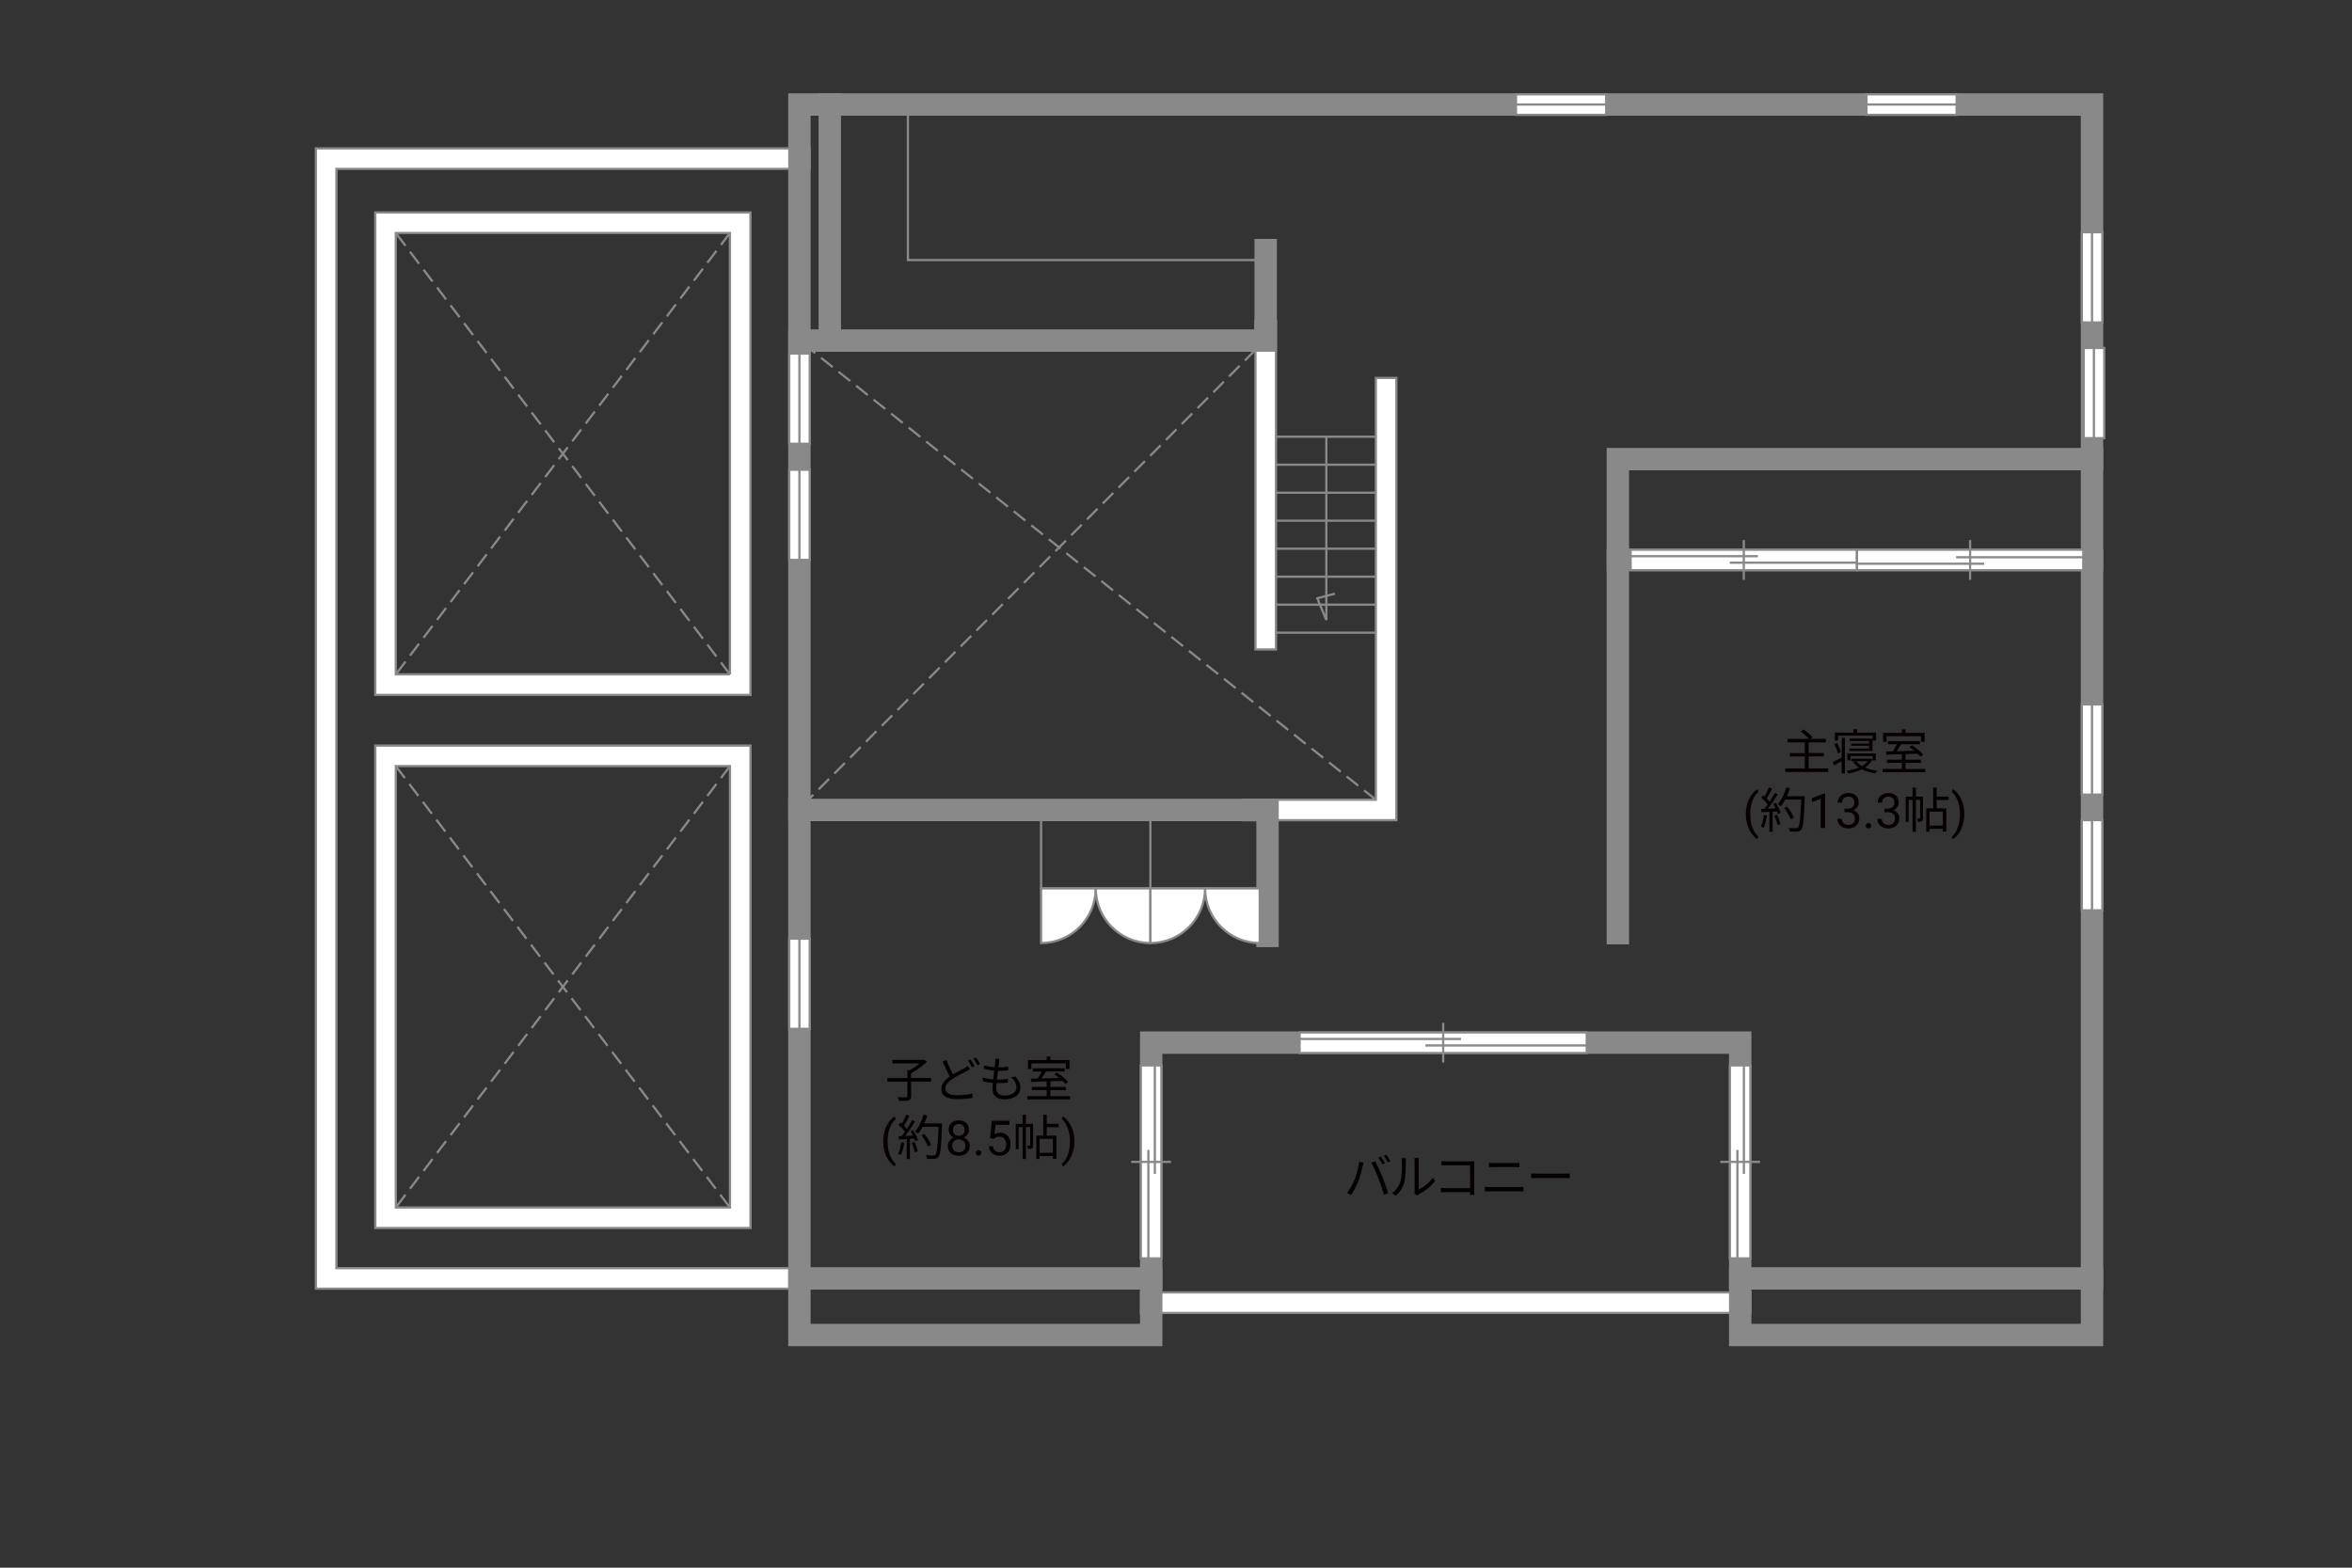 <?xml version="1.0" encoding="UTF-8"?>
<svg xmlns="http://www.w3.org/2000/svg" viewBox="0 0 630 420">
  <rect x="0" y="0" width="630" height="420" fill="#333333" stroke="none"/>
  <defs>
    <style>
      .cls-1 {
        fill: #040000;
      }

      .cls-2 {
        fill: #060001;
      }

      .cls-3 {
        stroke-dasharray: 0 0 4 2;
      }

      .cls-3, .cls-4, .cls-5 {
        stroke-width: .6px;
      }

      .cls-3, .cls-4, .cls-5, .cls-6 {
        stroke: #898989;
      }

      .cls-3, .cls-5, .cls-6 {
        fill: none;
      }

      .cls-4 {
        fill: #fff;
      }

      .cls-6 {
        stroke-linecap: square;
        stroke-width: 6px;
      }
    </style>
  </defs>
  <g id="kan">
    <line class="cls-5" x1="341.77" y1="117" x2="371.15" y2="117"/>
    <line class="cls-5" x1="341.77" y1="124.5" x2="371.15" y2="124.5"/>
    <line class="cls-5" x1="341.77" y1="132" x2="371.15" y2="132"/>
    <line class="cls-5" x1="341.77" y1="139.5" x2="371.15" y2="139.5"/>
    <line class="cls-5" x1="341.77" y1="147" x2="371.15" y2="147"/>
    <line class="cls-5" x1="341.77" y1="154.5" x2="371.15" y2="154.5"/>
    <line class="cls-5" x1="341.77" y1="162" x2="371.15" y2="162"/>
    <line class="cls-5" x1="341.77" y1="169.5" x2="371.15" y2="169.5"/>
    <polyline class="cls-5" points="355.27 117 355.27 166.12 352.86 160.29 357.57 159.04"/>
    <rect class="cls-5" x="278.86" y="217" width="60.67" height="21"/>
    <path class="cls-5" d="m339.02,69.67h-95.83V28"/>
    <line class="cls-3" x1="195.52" y1="62.42" x2="106.02" y2="180.67"/>
    <line class="cls-3" x1="195.52" y1="180.67" x2="106.02" y2="62.42"/>
    <line class="cls-3" x1="106.02" y1="205.25" x2="195.52" y2="323.5"/>
    <line class="cls-3" x1="195.52" y1="205.25" x2="106.02" y2="323.5"/>
    <line class="cls-3" x1="368.52" y1="214.25" x2="214.13" y2="91.25"/>
    <line class="cls-3" x1="336.27" y1="93.75" x2="216.77" y2="214"/>
  </g>
  <g id="_外壁" data-name="外壁">
    <path class="cls-4" d="m305.61,346.25v5.5h163.27v-5.5h-163.27Zm68.42-245h-5.5v113s-35.5,0-35.5,0v5.5h41v-118.5Zm-32.25-15.25h-5.5v88h5.5v-88ZM84.61,345.25h129.67v-5.5h-124.17V45.25h126.77v-5.5H84.61v305.5Zm15.92-16.25h100.5v-129.25h-100.5v129.25Zm5.5-123.75h89.5v118.25h-89.5v-118.25ZM201.02,56.92h-100.5v129.25h100.5V56.92Zm-5.5,123.75h-89.5V62.42h89.5v118.25Z"/>
    <polygon class="cls-6" points="214.13 28 214.13 357.67 308.36 357.67 308.36 279.33 466.13 279.33 466.13 357.67 560.36 357.67 560.36 28 214.13 28"/>
    <line class="cls-6" x1="308.36" y1="342.5" x2="214.13" y2="342.5"/>
    <line class="cls-6" x1="466.13" y1="342.5" x2="560.36" y2="342.5"/>
    <polyline class="cls-6" points="433.36 250 433.36 123 560.36 123"/>
    <line class="cls-6" x1="433.36" y1="150" x2="560.36" y2="150"/>
    <polyline class="cls-6" points="214.13 217 339.52 217 339.52 250.75"/>
    <polyline class="cls-6" points="339.02 67 339.02 91.25 214.13 91.25"/>
    <line class="cls-6" x1="222.27" y1="91.25" x2="222.27" y2="28"/>
  </g>
  <g id="_建距" data-name="建距">
    <g>
      <polygon class="cls-4" points="425.02 279.33 425.02 276.6 348.11 276.6 348.11 282.11 425.02 282.11 425.02 279.33"/>
      <line class="cls-5" x1="386.57" y1="284.68" x2="386.57" y2="274.03"/>
      <line class="cls-5" x1="381.8" y1="280.09" x2="425.02" y2="280.09"/>
      <line class="cls-5" x1="348.11" y1="278.35" x2="391.34" y2="278.35"/>
    </g>
    <g>
      <polygon class="cls-4" points="497.4 150 497.4 147.27 436.77 147.27 436.77 152.77 497.4 152.77 497.4 150"/>
      <line class="cls-5" x1="467.09" y1="155.35" x2="467.09" y2="144.69"/>
      <line class="cls-5" x1="463.33" y1="150.75" x2="497.4" y2="150.75"/>
      <line class="cls-5" x1="436.77" y1="149.01" x2="470.85" y2="149.01"/>
    </g>
    <g>
      <polygon class="cls-4" points="558.02 150.04 558.02 152.77 497.4 152.77 497.4 147.27 558.02 147.27 558.02 150.04"/>
      <line class="cls-5" x1="527.71" y1="144.69" x2="527.71" y2="155.35"/>
      <line class="cls-5" x1="523.96" y1="149.29" x2="558.02" y2="149.29"/>
      <line class="cls-5" x1="497.4" y1="151.03" x2="531.47" y2="151.03"/>
    </g>
    <g>
      <polygon class="cls-4" points="466.13 337.13 468.86 337.13 468.86 285.43 463.36 285.43 463.36 337.13 466.13 337.13"/>
      <line class="cls-5" x1="460.78" y1="311.28" x2="471.44" y2="311.28"/>
      <line class="cls-5" x1="465.38" y1="308.08" x2="465.38" y2="337.13"/>
      <line class="cls-5" x1="467.12" y1="285.43" x2="467.12" y2="314.49"/>
    </g>
    <g>
      <polygon class="cls-4" points="308.36 337.13 311.09 337.13 311.09 285.43 305.58 285.43 305.58 337.13 308.36 337.13"/>
      <line class="cls-5" x1="303.01" y1="311.28" x2="313.66" y2="311.28"/>
      <line class="cls-5" x1="307.6" y1="308.08" x2="307.6" y2="337.13"/>
      <line class="cls-5" x1="309.34" y1="285.43" x2="309.34" y2="314.49"/>
    </g>
    <path class="cls-4" d="m293.5,238h-14.64v14.65c8.09,0,14.64-6.56,14.64-14.65Z"/>
    <path class="cls-4" d="m293.5,238h14.64v14.65c-8.08,0-14.64-6.56-14.64-14.65Z"/>
    <path class="cls-4" d="m322.79,238h-14.64v14.65c8.09,0,14.64-6.56,14.64-14.65Z"/>
    <path class="cls-4" d="m322.79,238h14.64v14.65c-8.09,0-14.64-6.56-14.64-14.65Z"/>
    <line class="cls-4" x1="308.14" y1="238" x2="308.14" y2="218.33"/>
    <g>
      <polygon class="cls-4" points="214.13 94.72 211.4 94.72 211.4 118.89 216.9 118.89 216.9 94.72 214.13 94.72"/>
      <line class="cls-5" x1="214.13" y1="118.89" x2="214.13" y2="94.72"/>
    </g>
    <g>
      <polygon class="cls-4" points="214.13 125.85 211.4 125.85 211.4 150.01 216.9 150.01 216.9 125.85 214.13 125.85"/>
      <line class="cls-5" x1="214.13" y1="150.01" x2="214.13" y2="125.85"/>
    </g>
    <g>
      <polygon class="cls-4" points="214.13 251.47 211.4 251.47 211.4 275.64 216.9 275.64 216.9 251.47 214.13 251.47"/>
      <line class="cls-5" x1="214.13" y1="275.64" x2="214.13" y2="251.47"/>
    </g>
    <g>
      <polygon class="cls-4" points="560.36 219.72 557.63 219.72 557.63 243.89 563.13 243.89 563.13 219.72 560.36 219.72"/>
      <line class="cls-5" x1="560.36" y1="243.89" x2="560.36" y2="219.72"/>
    </g>
    <g>
      <polygon class="cls-4" points="560.36 188.72 557.63 188.72 557.63 212.89 563.13 212.89 563.13 188.72 560.36 188.72"/>
      <line class="cls-5" x1="560.36" y1="212.89" x2="560.36" y2="188.72"/>
    </g>
    <g>
      <polygon class="cls-4" points="560.87 93.22 558.14 93.22 558.14 117.39 563.64 117.39 563.64 93.22 560.87 93.22"/>
      <line class="cls-5" x1="560.87" y1="117.39" x2="560.87" y2="93.22"/>
    </g>
    <g>
      <polygon class="cls-4" points="560.36 62.22 557.63 62.22 557.63 86.39 563.13 86.39 563.13 62.22 560.36 62.22"/>
      <line class="cls-5" x1="560.36" y1="86.39" x2="560.36" y2="62.22"/>
    </g>
    <g>
      <polygon class="cls-4" points="524.11 28 524.11 25.27 499.94 25.27 499.94 30.77 524.11 30.77 524.11 28"/>
      <line class="cls-5" x1="499.94" y1="28" x2="524.11" y2="28"/>
    </g>
    <g>
      <polygon class="cls-4" points="430.23 28 430.23 25.27 406.07 25.27 406.07 30.77 430.23 30.77 430.23 28"/>
      <line class="cls-5" x1="406.07" y1="28" x2="430.23" y2="28"/>
    </g>
  </g>
  <g id="_文字" data-name="文字">
    <g>
      <path class="cls-1" d="m364.07,311.26l1.16.25c-.08.29-.18.66-.23.94-.18.82-.64,2.74-1.18,4.07-.48,1.2-1.18,2.54-1.91,3.58l-1.11-.47c.82-1.08,1.55-2.44,2-3.54.56-1.34,1.11-3.32,1.27-4.82Zm3.24.22l1.05-.35c.52.94,1.35,2.73,1.9,4.11.53,1.29,1.22,3.28,1.56,4.45l-1.16.38c-.32-1.33-.92-3.08-1.47-4.47-.52-1.34-1.31-3.15-1.88-4.11Zm3.67.17l-.7.31c-.26-.53-.7-1.31-1.05-1.81l.69-.29c.33.45.81,1.25,1.07,1.78Zm1.46-.53l-.7.31c-.29-.57-.7-1.3-1.08-1.79l.69-.29c.35.47.84,1.29,1.09,1.77Z"/>
      <path class="cls-1" d="m375.14,316.46c.38-1.18.39-3.78.39-5.23,0-.39-.04-.68-.09-.95h1.2c-.01.16-.07.55-.07.94,0,1.44-.05,4.23-.4,5.53-.39,1.39-1.22,2.67-2.31,3.58l-.98-.66c1.09-.78,1.87-1.94,2.26-3.2Zm3.78,2.54v-7.79c0-.49-.07-.87-.08-.96h1.2c-.01.09-.05.47-.05.96v7.5c1.2-.55,2.8-1.73,3.8-3.2l.61.88c-1.12,1.52-2.92,2.86-4.43,3.6-.21.12-.35.22-.44.3l-.69-.57c.05-.21.09-.47.09-.73Z"/>
      <path class="cls-1" d="m387.54,311.16h6.41c.31,0,.7-.01.96-.03-.01.3-.04.7-.04,1.01v6.71c0,.47.04,1.05.05,1.26h-1.17c.01-.14.01-.42.03-.73h-6.36c-.53,0-1.12.03-1.47.05v-1.18c.34.04.9.08,1.44.08h6.38v-6.14h-6.23c-.48,0-1.13.03-1.43.04v-1.16c.43.05,1,.08,1.42.08Z"/>
      <path class="cls-1" d="m399.1,318.04h7.79c.39,0,.81-.03,1.18-.07v1.25c-.39-.04-.83-.06-1.18-.06h-7.79c-.47,0-.92.04-1.36.06v-1.25c.44.03.9.07,1.36.07Zm1.04-6.45h5.56c.47,0,.92-.01,1.29-.05v1.17c-.36-.03-.86-.04-1.29-.04h-5.56c-.46,0-.88.03-1.29.04v-1.17c.42.03.86.05,1.29.05Z"/>
      <path class="cls-1" d="m411.95,314.44h7.12c.65,0,1.12-.04,1.4-.06v1.27c-.26-.01-.81-.06-1.39-.06h-7.14c-.71,0-1.4.03-1.81.06v-1.27c.39.03,1.08.06,1.81.06Z"/>
    </g>
    <g>
      <path class="cls-2" d="m489.71,205.87v.95h-11.49v-.95h5.2v-3.2h-4v-.92h4v-2.85h-4.6v-.95h5.71c-.51-.6-1.43-1.42-2.21-1.99l.78-.55c.83.6,1.87,1.48,2.38,2.09l-.61.44h4.2v.95h-4.62v2.85h4.08v.92h-4.08v3.2h5.27Z"/>
      <path class="cls-2" d="m493.31,197.7h.87v9.52h-.87v-3.35c-.69.4-1.39.81-2,1.17l-.43-.85c.62-.29,1.52-.78,2.43-1.26v-5.23Zm-1.01,4.16c-.14-.68-.57-1.74-.98-2.52l.75-.33c.43.79.85,1.81,1.01,2.48l-.79.36Zm.03-3.47h-.87v-2.11h5.01v-.92h.95v.92h5.1v2.11h-.9v-1.3h-9.28v1.3Zm9.21,5.07c-.44.9-1.14,1.61-2,2.17.96.4,2.11.69,3.32.82-.2.19-.43.55-.52.75-1.35-.18-2.59-.56-3.63-1.1-1.09.55-2.35.91-3.63,1.12-.08-.21-.26-.55-.4-.74,1.13-.16,2.26-.43,3.25-.84-.62-.43-1.14-.94-1.52-1.52l.52-.18h-1.05v-.68h4.98l.16-.04.53.25Zm.05.25v-1.16h-5.93v1.16h-.83v-1.86h7.62v1.86h-.86Zm-.94-3.17v-.73h-4.86v-.6h4.86v-.69h-5.2v-.65h6.1v3.33h-6.16v-.66h5.26Zm-3.46,3.39c.38.49.9.94,1.53,1.3.64-.35,1.17-.78,1.57-1.3h-3.11Z"/>
      <path class="cls-2" d="m515.69,206v.87h-11.44v-.87h5.17v-1.62h-3.99v-.86h3.99v-1.46c-1.57.05-3.03.09-4.17.13l-.05-.88c.53-.01,1.14-.01,1.81-.03.38-.56.79-1.27,1.1-1.88h-2.39v-.86h8.54v.86h-5.04c-.36.61-.79,1.29-1.2,1.86,1.46-.04,3.09-.08,4.72-.13-.43-.35-.88-.69-1.3-.98l.69-.48c1.09.69,2.41,1.74,3.02,2.5l-.73.55c-.2-.23-.46-.51-.77-.79-1.08.04-2.18.08-3.25.1v1.5h4.16v.86h-4.16v1.62h5.29Zm-10.36-7.27h-.92v-2.39h5.02v-.96h.97v.96h5.12v2.39h-.96v-1.5h-9.23v1.5Z"/>
      <path class="cls-2" d="m467.64,218.09c0-.96.13-1.87.38-2.75.26-.88.64-1.68,1.15-2.4s1.03-1.23,1.58-1.52l.24.77c-.62.47-1.12,1.2-1.52,2.17-.4.97-.61,2.06-.65,3.27v.54c0,1.63.29,3.05.89,4.25.36.72.79,1.28,1.28,1.69l-.24.72c-.56-.31-1.1-.84-1.61-1.57-1-1.44-1.5-3.16-1.5-5.16Z"/>
      <path class="cls-2" d="m473.3,218.49c-.18,1.22-.49,2.47-.92,3.3-.16-.12-.55-.3-.75-.36.43-.79.7-1.95.84-3.09l.83.16Zm2.38-3.37c.53.83,1.11,1.94,1.29,2.64l-.77.36c-.05-.22-.13-.47-.25-.74l-1.13.07v5.41h-.87v-5.36l-2.12.1-.08-.87c.26,0,.56-.01.86-.03.29-.34.58-.73.87-1.16-.4-.58-1.09-1.31-1.7-1.86l.49-.64c.13.1.26.22.39.34.43-.73.88-1.7,1.16-2.42l.86.33c-.44.87-.99,1.91-1.48,2.61.31.31.58.62.79.9.53-.82,1.03-1.66,1.39-2.37l.83.36c-.75,1.22-1.79,2.76-2.69,3.87.65-.03,1.37-.06,2.08-.09-.19-.4-.42-.81-.64-1.16l.71-.31Zm.34,3.16c.38.79.75,1.82.87,2.5l-.77.26c-.12-.68-.48-1.72-.83-2.52l.73-.23Zm7.4-4.49c-.23,5.82-.42,7.84-.95,8.48-.3.38-.58.47-1.08.52-.43.04-1.22.03-2-.03-.03-.27-.13-.69-.31-.95.87.08,1.66.08,1.99.08.25,0,.42-.03.56-.19.43-.44.65-2.42.84-7.49h-4.26c-.36.69-.78,1.31-1.21,1.82-.18-.16-.61-.44-.84-.57,1-1.08,1.83-2.78,2.31-4.5l.98.22c-.22.73-.48,1.44-.79,2.12h4.77v.49Zm-3.76,5.72c-.3-.79-1.03-2.08-1.75-3.03l.78-.38c.73.91,1.51,2.15,1.82,2.96l-.84.44Z"/>
      <path class="cls-2" d="m488.87,221.85h-1.18v-7.83l-2.37.87v-1.07l3.36-1.26h.18v9.29Z"/>
      <path class="cls-2" d="m494.02,216.65h.88c.55,0,.99-.15,1.31-.44s.48-.67.48-1.15c0-1.08-.54-1.62-1.62-1.62-.51,0-.91.15-1.21.43-.3.29-.45.67-.45,1.15h-1.17c0-.73.27-1.34.8-1.83.54-.48,1.22-.73,2.04-.73.87,0,1.56.23,2.05.69s.74,1.1.74,1.92c0,.4-.13.79-.39,1.17-.26.38-.61.66-1.06.84.51.16.9.43,1.18.8.28.37.42.83.42,1.36,0,.83-.27,1.49-.81,1.97-.54.49-1.25.73-2.11.73s-1.57-.23-2.12-.7-.82-1.09-.82-1.86h1.18c0,.49.16.88.48,1.17s.74.44,1.28.44c.57,0,1-.15,1.3-.44.3-.3.45-.72.45-1.28s-.17-.95-.5-1.24-.81-.44-1.43-.44h-.88v-.96Z"/>
      <path class="cls-2" d="m499.76,221.23c0-.2.06-.37.18-.51s.3-.2.54-.2.42.07.55.2.19.3.19.51-.06.36-.19.49c-.12.13-.31.2-.55.2s-.42-.07-.54-.2c-.12-.13-.18-.29-.18-.49Z"/>
      <path class="cls-2" d="m504.74,216.65h.88c.55,0,.99-.15,1.31-.44s.48-.67.48-1.15c0-1.08-.54-1.62-1.62-1.62-.51,0-.91.15-1.22.43-.3.29-.45.67-.45,1.15h-1.17c0-.73.27-1.34.8-1.83.54-.48,1.22-.73,2.04-.73.87,0,1.55.23,2.05.69s.74,1.1.74,1.92c0,.4-.13.79-.39,1.17s-.61.66-1.06.84c.51.16.9.43,1.18.8s.42.83.42,1.36c0,.83-.27,1.49-.81,1.97-.54.49-1.25.73-2.11.73s-1.57-.23-2.12-.7c-.54-.47-.82-1.09-.82-1.86h1.18c0,.49.16.88.48,1.17s.74.44,1.28.44c.57,0,1-.15,1.3-.44.3-.3.45-.72.45-1.28s-.17-.95-.5-1.24-.81-.44-1.43-.44h-.88v-.96Z"/>
      <path class="cls-2" d="m515.1,219.17c0,.39-.05.65-.3.81-.25.16-.58.18-1.08.18-.03-.25-.13-.62-.25-.87.35.01.61.01.71,0,.1,0,.13-.03.13-.13v-4.86h-1.12v8.55h-.9v-8.55h-1.05v5.9h-.78v-6.77h1.83v-2.44h.9v2.44h1.9v5.75Zm3.65-4.85v2.25h2.59v6.21h-.94v-.73h-3.56v.77h-.88v-6.25h1.85v-5.58h.95v2.42h3.19v.91h-3.19Zm1.65,3.13h-3.56v3.72h3.56v-3.72Z"/>
      <path class="cls-2" d="m526.16,218.16c0,.94-.12,1.85-.37,2.71-.25.87-.63,1.66-1.14,2.4-.51.73-1.04,1.25-1.6,1.56l-.25-.72c.65-.5,1.18-1.27,1.57-2.33.4-1.05.6-2.22.61-3.5v-.2c0-.89-.09-1.71-.28-2.48-.19-.76-.45-1.45-.78-2.05-.33-.6-.71-1.08-1.12-1.42l.25-.72c.56.31,1.09.83,1.6,1.55.5.72.88,1.52,1.14,2.39s.38,1.8.38,2.8Z"/>
    </g>
    <g>
      <path class="cls-1" d="m249.41,289.77h-5.36v3.89c0,.65-.17.95-.65,1.11-.48.16-1.33.18-2.56.17-.08-.27-.25-.72-.42-.99,1.04.04,2,.04,2.27.03.29-.01.36-.08.36-.31v-3.89h-5.37v-.96h5.37v-2.08h.61c.92-.51,1.92-1.2,2.68-1.85h-7.32v-.94h8.33l.23-.05.7.53c-1.1,1.12-2.81,2.33-4.25,3.11v1.27h5.36v.96Z"/>
      <path class="cls-1" d="m255.28,287.83c1.14-.69,2.33-1.26,3.04-1.66.36-.22.65-.39.92-.61l.52.95c-.29.17-.61.34-.99.53-.88.47-2.34,1.14-3.6,1.99-1.21.78-1.94,1.64-1.94,2.63,0,1.08,1.03,1.76,3.08,1.76,1.42,0,3.15-.18,4.16-.44v1.16c-.99.18-2.5.33-4.12.33-2.44,0-4.2-.73-4.2-2.68,0-1.35.85-2.41,2.25-3.37-.6-1.08-1.29-2.6-1.9-4l1.03-.43c.52,1.43,1.18,2.83,1.74,3.86Zm5.77-2.2l-.7.31c-.26-.53-.7-1.31-1.07-1.81l.7-.3c.32.47.79,1.26,1.07,1.79Zm1.46-.55l-.69.31c-.29-.56-.72-1.3-1.09-1.79l.69-.29c.35.47.85,1.29,1.09,1.77Z"/>
      <path class="cls-1" d="m267.61,284.61c-.04.34-.1.79-.18,1.34,1,0,1.89-.05,2.64-.17l-.03.98c-.83.08-1.59.12-2.64.12h-.09c-.09.77-.19,1.59-.29,2.35h.25c.88,0,1.79-.04,2.7-.17l-.03.99c-.86.09-1.66.13-2.55.13h-.47c-.05.52-.08.98-.08,1.29,0,1.26.7,2.04,2.18,2.04,1.98,0,3.24-.87,3.24-2.21,0-.87-.47-1.85-1.42-2.65l1.14-.23c.9.99,1.33,1.89,1.33,3,0,1.94-1.72,3.11-4.29,3.11-1.77,0-3.19-.77-3.19-2.9,0-.36.04-.88.1-1.5-.97-.08-1.92-.22-2.72-.47l.05-1c.86.3,1.85.46,2.77.53.08-.77.18-1.59.29-2.35-.95-.08-1.98-.25-2.79-.46l.05-.95c.82.26,1.89.42,2.85.48.06-.52.12-.99.14-1.37.04-.44.04-.68.01-.92l1.17.08c-.09.35-.13.62-.17.91Z"/>
      <path class="cls-2" d="m286.63,293.67v.87h-11.44v-.87h5.17v-1.62h-3.99v-.86h3.99v-1.46c-1.57.05-3.03.09-4.17.13l-.05-.88c.53-.01,1.14-.01,1.81-.03.38-.56.79-1.27,1.1-1.88h-2.39v-.86h8.54v.86h-5.04c-.36.61-.79,1.29-1.2,1.86,1.46-.04,3.09-.08,4.72-.13-.43-.35-.88-.69-1.3-.98l.69-.48c1.09.69,2.41,1.74,3.02,2.5l-.73.55c-.19-.23-.46-.51-.77-.79-1.08.04-2.18.08-3.25.1v1.5h4.16v.86h-4.16v1.62h5.29Zm-10.36-7.27h-.92v-2.39h5.02v-.96h.98v.96h5.12v2.39h-.96v-1.5h-9.23v1.5Z"/>
      <path class="cls-2" d="m236.57,305.76c0-.96.13-1.87.38-2.75s.64-1.68,1.15-2.4,1.04-1.23,1.58-1.52l.24.77c-.62.47-1.12,1.2-1.52,2.17s-.61,2.06-.65,3.27v.54c0,1.63.29,3.05.89,4.25.36.72.79,1.28,1.28,1.69l-.24.72c-.56-.31-1.1-.84-1.61-1.57-1-1.44-1.5-3.16-1.5-5.16Z"/>
      <path class="cls-2" d="m242.22,306.16c-.18,1.22-.49,2.47-.92,3.3-.16-.12-.55-.3-.75-.36.43-.79.7-1.95.84-3.09l.83.16Zm2.38-3.37c.53.83,1.1,1.94,1.29,2.64l-.77.36c-.05-.22-.13-.47-.25-.74l-1.13.07v5.41h-.87v-5.36l-2.12.1-.08-.87c.26,0,.56-.01.86-.03.29-.34.58-.73.87-1.16-.4-.58-1.09-1.31-1.7-1.86l.49-.64c.13.1.26.22.39.34.43-.73.88-1.7,1.16-2.42l.86.33c-.44.87-.99,1.91-1.48,2.61.31.31.58.62.79.9.53-.82,1.03-1.66,1.39-2.37l.83.36c-.75,1.22-1.79,2.76-2.69,3.87.65-.03,1.37-.06,2.08-.09-.19-.4-.42-.81-.64-1.16l.72-.31Zm.34,3.16c.38.79.75,1.82.87,2.5l-.77.26c-.12-.68-.48-1.72-.83-2.52l.73-.23Zm7.4-4.49c-.23,5.82-.42,7.84-.95,8.48-.3.38-.58.47-1.08.52-.43.04-1.22.03-2-.03-.03-.27-.13-.69-.31-.95.87.08,1.66.08,1.99.08.25,0,.42-.03.56-.19.43-.44.65-2.42.85-7.49h-4.26c-.36.69-.78,1.31-1.21,1.82-.18-.16-.61-.44-.85-.57,1-1.08,1.83-2.78,2.31-4.5l.98.22c-.22.73-.48,1.44-.79,2.12h4.77v.49Zm-3.76,5.72c-.3-.79-1.03-2.08-1.75-3.03l.78-.38c.73.91,1.51,2.15,1.82,2.96l-.85.44Z"/>
      <path class="cls-2" d="m259.54,302.69c0,.46-.12.87-.36,1.23s-.57.64-.99.84c.48.21.86.51,1.15.91s.42.85.42,1.35c0,.8-.27,1.44-.81,1.91s-1.25.71-2.13.71-1.6-.24-2.14-.71-.8-1.11-.8-1.91c0-.5.14-.95.41-1.35s.65-.71,1.13-.91c-.41-.2-.73-.48-.97-.84-.24-.36-.36-.77-.36-1.23,0-.78.25-1.4.75-1.85.5-.46,1.16-.69,1.97-.69s1.47.23,1.97.69.75,1.07.75,1.85Zm-.96,4.31c0-.52-.16-.94-.49-1.26s-.76-.49-1.29-.49-.95.16-1.27.48-.48.74-.48,1.27.16.94.47,1.24.74.45,1.3.45.98-.15,1.29-.45c.31-.3.47-.71.47-1.23Zm-1.76-5.88c-.46,0-.83.14-1.12.43s-.43.67-.43,1.17.14.85.42,1.14c.28.29.66.44,1.13.44s.85-.15,1.13-.44c.28-.29.42-.67.42-1.14s-.15-.85-.44-1.15-.66-.44-1.11-.44Z"/>
      <path class="cls-2" d="m261.38,308.9c0-.2.06-.37.18-.51s.3-.2.54-.2.42.07.55.2.19.3.19.51-.06.36-.19.49c-.12.13-.31.2-.55.2s-.42-.07-.54-.2c-.12-.13-.18-.29-.18-.49Z"/>
      <path class="cls-2" d="m265.19,304.88l.47-4.61h4.74v1.09h-3.74l-.28,2.52c.45-.27.97-.4,1.54-.4.84,0,1.51.28,2.01.83.5.56.74,1.31.74,2.26s-.26,1.7-.77,2.25c-.51.55-1.23.82-2.15.82-.82,0-1.48-.23-2-.68-.52-.45-.81-1.08-.88-1.88h1.11c.07.53.26.93.57,1.2.3.27.71.4,1.21.4.55,0,.97-.19,1.29-.56s.47-.89.47-1.54c0-.62-.17-1.11-.5-1.49s-.78-.56-1.34-.56c-.51,0-.91.11-1.21.34l-.31.25-.94-.24Z"/>
      <path class="cls-2" d="m276.72,306.84c0,.39-.05.65-.3.81-.25.16-.58.18-1.08.18-.03-.25-.13-.62-.25-.87.35.01.61.01.71,0,.1,0,.13-.03.13-.13v-4.86h-1.12v8.55h-.9v-8.55h-1.05v5.9h-.78v-6.77h1.83v-2.44h.9v2.44h1.9v5.75Zm3.65-4.85v2.25h2.59v6.21h-.94v-.73h-3.56v.77h-.88v-6.25h1.85v-5.58h.95v2.42h3.19v.91h-3.19Zm1.65,3.13h-3.56v3.72h3.56v-3.72Z"/>
      <path class="cls-2" d="m287.78,305.83c0,.94-.12,1.85-.37,2.71-.25.87-.63,1.66-1.14,2.4-.51.73-1.04,1.25-1.6,1.56l-.25-.72c.65-.5,1.18-1.27,1.57-2.33.4-1.05.6-2.22.61-3.5v-.2c0-.89-.09-1.71-.28-2.48-.19-.76-.45-1.45-.78-2.05s-.71-1.08-1.12-1.42l.25-.72c.56.31,1.09.83,1.6,1.55s.88,1.52,1.14,2.39.38,1.8.38,2.8Z"/>
    </g>
  </g>
</svg>